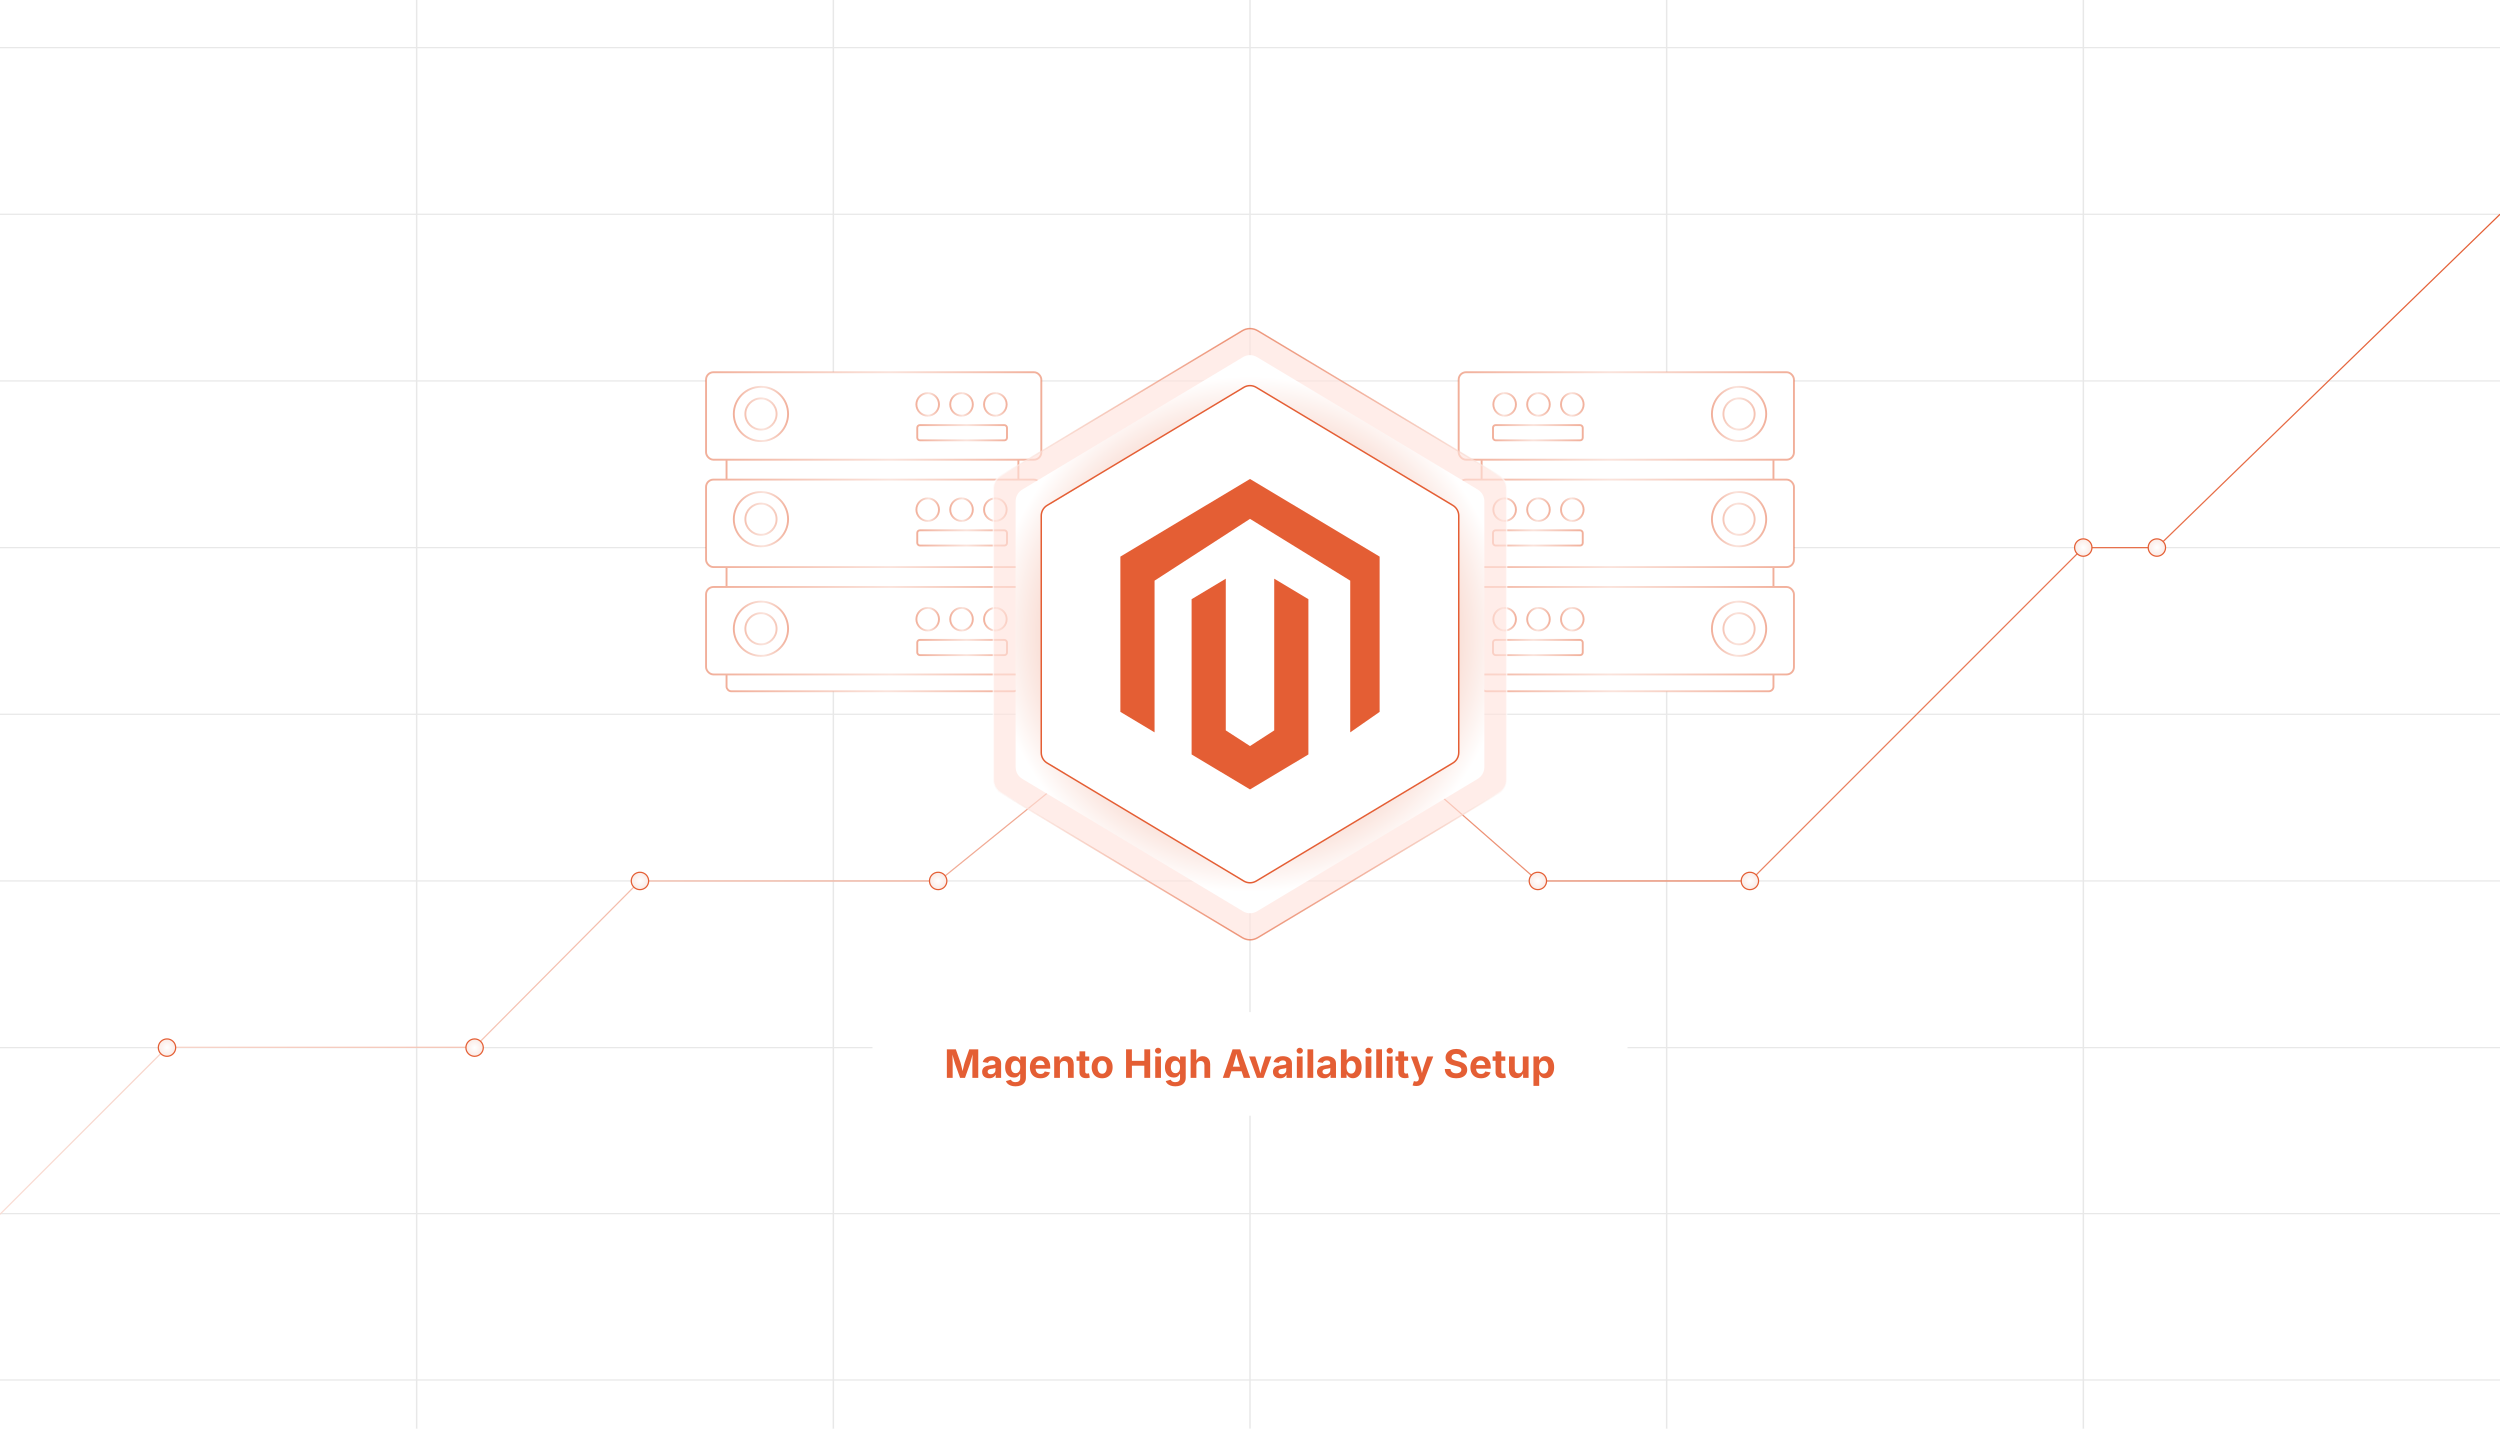 <?xml version="1.0" encoding="UTF-8"?><svg id="Layer_1" xmlns="http://www.w3.org/2000/svg" xmlns:xlink="http://www.w3.org/1999/xlink" viewBox="0 0 350 200"><defs><filter id="drop-shadow-1" filterUnits="userSpaceOnUse"><feOffset dx="0" dy="2.288"/><feGaussianBlur result="blur" stdDeviation="1.83"/><feFlood flood-color="#333" flood-opacity=".09"/><feComposite in2="blur" operator="in"/><feComposite in="SourceGraphic"/></filter><linearGradient id="linear-gradient" x1="-.062" y1="100" x2="350.061" y2="100" gradientUnits="userSpaceOnUse"><stop offset="0" stop-color="#f9dcd3"/><stop offset="1" stop-color="#e45e34"/></linearGradient><radialGradient id="radial-gradient" cx="23.379" cy="146.667" fx="23.379" fy="146.667" r="1.216" gradientUnits="userSpaceOnUse"><stop offset="0" stop-color="#fff"/><stop offset=".827" stop-color="#fbeeea"/><stop offset="1" stop-color="#fbebe6"/></radialGradient><radialGradient id="radial-gradient-2" cx="66.444" fx="66.444" xlink:href="#radial-gradient"/><radialGradient id="radial-gradient-3" cx="89.593" cy="123.333" fx="89.593" fy="123.333" r="1.216" xlink:href="#radial-gradient"/><radialGradient id="radial-gradient-4" cx="131.344" cy="123.333" fx="131.344" fy="123.333" xlink:href="#radial-gradient"/><radialGradient id="radial-gradient-5" cx="215.302" cy="123.333" fx="215.302" fy="123.333" xlink:href="#radial-gradient"/><radialGradient id="radial-gradient-6" cx="244.985" cy="123.333" fx="244.985" fy="123.333" xlink:href="#radial-gradient"/><radialGradient id="radial-gradient-7" cx="291.659" cy="76.659" fx="291.659" fy="76.659" r="1.216" xlink:href="#radial-gradient"/><radialGradient id="radial-gradient-8" cx="301.963" cy="76.659" fx="301.963" fy="76.659" r="1.216" xlink:href="#radial-gradient"/><linearGradient id="linear-gradient-2" x1="101.583" y1="78.56" x2="142.707" y2="78.56" gradientUnits="userSpaceOnUse"><stop offset="0" stop-color="#e45e34"/><stop offset=".55" stop-color="#f6c8b9"/><stop offset="1" stop-color="#e45e34"/></linearGradient><linearGradient id="linear-gradient-3" x1="98.714" y1="58.234" x2="145.918" y2="58.234" xlink:href="#linear-gradient-2"/><linearGradient id="linear-gradient-4" x1="98.714" y1="73.267" x2="145.918" y2="73.267" xlink:href="#linear-gradient-2"/><linearGradient id="linear-gradient-5" x1="98.714" y1="88.3" x2="145.918" y2="88.3" xlink:href="#linear-gradient-2"/><linearGradient id="linear-gradient-6" x1="102.6" y1="57.954" x2="110.463" y2="57.954" xlink:href="#linear-gradient-2"/><linearGradient id="linear-gradient-7" x1="128.284" y1="60.581" x2="141.112" y2="60.581" xlink:href="#linear-gradient-2"/><linearGradient id="linear-gradient-8" x1="137.637" y1="56.618" x2="141.062" y2="56.618" xlink:href="#linear-gradient-2"/><linearGradient id="linear-gradient-9" x1="132.901" y1="56.618" x2="136.326" y2="56.618" xlink:href="#linear-gradient-2"/><linearGradient id="linear-gradient-10" x1="128.165" y1="56.618" x2="131.59" y2="56.618" xlink:href="#linear-gradient-2"/><linearGradient id="linear-gradient-11" x1="102.6" y1="72.684" x2="110.463" y2="72.684" xlink:href="#linear-gradient-2"/><linearGradient id="linear-gradient-12" x1="128.284" y1="75.311" x2="141.112" y2="75.311" xlink:href="#linear-gradient-2"/><linearGradient id="linear-gradient-13" x1="137.637" y1="71.348" x2="141.062" y2="71.348" xlink:href="#linear-gradient-2"/><linearGradient id="linear-gradient-14" x1="132.901" y1="71.348" x2="136.326" y2="71.348" xlink:href="#linear-gradient-2"/><linearGradient id="linear-gradient-15" x1="128.165" y1="71.348" x2="131.59" y2="71.348" xlink:href="#linear-gradient-2"/><linearGradient id="linear-gradient-16" x1="102.6" y1="88.024" x2="110.463" y2="88.024" xlink:href="#linear-gradient-2"/><linearGradient id="linear-gradient-17" x1="128.284" y1="90.651" x2="141.112" y2="90.651" xlink:href="#linear-gradient-2"/><linearGradient id="linear-gradient-18" x1="137.637" y1="86.688" x2="141.062" y2="86.688" xlink:href="#linear-gradient-2"/><linearGradient id="linear-gradient-19" x1="132.901" y1="86.688" x2="136.326" y2="86.688" xlink:href="#linear-gradient-2"/><linearGradient id="linear-gradient-20" x1="128.165" y1="86.688" x2="131.59" y2="86.688" xlink:href="#linear-gradient-2"/><linearGradient id="linear-gradient-21" x1="339.816" y1="78.56" x2="380.94" y2="78.56" gradientTransform="translate(588.233) rotate(-180) scale(1 -1)" xlink:href="#linear-gradient-2"/><linearGradient id="linear-gradient-22" x1="336.947" y1="58.234" x2="384.151" y2="58.234" gradientTransform="translate(588.233) rotate(-180) scale(1 -1)" xlink:href="#linear-gradient-2"/><linearGradient id="linear-gradient-23" x1="336.947" y1="73.267" x2="384.151" y2="73.267" gradientTransform="translate(588.233) rotate(-180) scale(1 -1)" xlink:href="#linear-gradient-2"/><linearGradient id="linear-gradient-24" x1="336.947" y1="88.3" x2="384.151" y2="88.3" gradientTransform="translate(588.233) rotate(-180) scale(1 -1)" xlink:href="#linear-gradient-2"/><linearGradient id="linear-gradient-25" x1="340.832" y1="57.954" x2="348.695" y2="57.954" gradientTransform="translate(588.233) rotate(-180) scale(1 -1)" xlink:href="#linear-gradient-2"/><linearGradient id="linear-gradient-26" x1="366.516" y1="60.581" x2="379.344" y2="60.581" gradientTransform="translate(588.233) rotate(-180) scale(1 -1)" xlink:href="#linear-gradient-2"/><linearGradient id="linear-gradient-27" x1="375.87" y1="56.618" x2="379.294" y2="56.618" gradientTransform="translate(588.233) rotate(-180) scale(1 -1)" xlink:href="#linear-gradient-2"/><linearGradient id="linear-gradient-28" x1="371.134" y1="56.618" x2="374.558" y2="56.618" gradientTransform="translate(588.233) rotate(-180) scale(1 -1)" xlink:href="#linear-gradient-2"/><linearGradient id="linear-gradient-29" x1="366.398" y1="56.618" x2="369.822" y2="56.618" gradientTransform="translate(588.233) rotate(-180) scale(1 -1)" xlink:href="#linear-gradient-2"/><linearGradient id="linear-gradient-30" x1="340.832" y1="72.684" x2="348.695" y2="72.684" gradientTransform="translate(588.233) rotate(-180) scale(1 -1)" xlink:href="#linear-gradient-2"/><linearGradient id="linear-gradient-31" x1="366.516" y1="75.311" x2="379.344" y2="75.311" gradientTransform="translate(588.233) rotate(-180) scale(1 -1)" xlink:href="#linear-gradient-2"/><linearGradient id="linear-gradient-32" x1="375.87" y1="71.348" x2="379.294" y2="71.348" gradientTransform="translate(588.233) rotate(-180) scale(1 -1)" xlink:href="#linear-gradient-2"/><linearGradient id="linear-gradient-33" x1="371.134" y1="71.348" x2="374.558" y2="71.348" gradientTransform="translate(588.233) rotate(-180) scale(1 -1)" xlink:href="#linear-gradient-2"/><linearGradient id="linear-gradient-34" x1="366.398" y1="71.348" x2="369.822" y2="71.348" gradientTransform="translate(588.233) rotate(-180) scale(1 -1)" xlink:href="#linear-gradient-2"/><linearGradient id="linear-gradient-35" x1="340.832" y1="88.024" x2="348.695" y2="88.024" gradientTransform="translate(588.233) rotate(-180) scale(1 -1)" xlink:href="#linear-gradient-2"/><linearGradient id="linear-gradient-36" x1="366.516" y1="90.651" x2="379.344" y2="90.651" gradientTransform="translate(588.233) rotate(-180) scale(1 -1)" xlink:href="#linear-gradient-2"/><linearGradient id="linear-gradient-37" x1="375.87" y1="86.688" x2="379.294" y2="86.688" gradientTransform="translate(588.233) rotate(-180) scale(1 -1)" xlink:href="#linear-gradient-2"/><linearGradient id="linear-gradient-38" x1="371.134" y1="86.688" x2="374.558" y2="86.688" gradientTransform="translate(588.233) rotate(-180) scale(1 -1)" xlink:href="#linear-gradient-2"/><linearGradient id="linear-gradient-39" x1="366.398" y1="86.688" x2="369.822" y2="86.688" gradientTransform="translate(588.233) rotate(-180) scale(1 -1)" xlink:href="#linear-gradient-2"/><filter id="drop-shadow-2" filterUnits="userSpaceOnUse"><feOffset dx="0" dy="2.1"/><feGaussianBlur result="blur-2" stdDeviation="1.68"/><feFlood flood-color="#333" flood-opacity=".09"/><feComposite in2="blur-2" operator="in"/><feComposite in="SourceGraphic"/></filter><linearGradient id="linear-gradient-40" x1="138.964" y1="86.688" x2="211.036" y2="86.688" gradientUnits="userSpaceOnUse"><stop offset="0" stop-color="#fff"/><stop offset=".452" stop-color="#e45e34"/><stop offset=".514" stop-color="#e46239"/><stop offset=".592" stop-color="#e66e48"/><stop offset=".678" stop-color="#ea8262"/><stop offset=".771" stop-color="#ee9f86"/><stop offset=".868" stop-color="#f5c3b4"/><stop offset=".968" stop-color="#fcefeb"/><stop offset="1" stop-color="#fff"/></linearGradient><radialGradient id="radial-gradient-9" cx="175" cy="86.688" fx="175" fy="86.688" r="36.075" gradientUnits="userSpaceOnUse"><stop offset="0" stop-color="#e45e34"/><stop offset="1" stop-color="#fff"/></radialGradient></defs><line y1="146.667" x2="350" y2="146.667" fill="none" stroke="#e8e8e8" stroke-miterlimit="10" stroke-width=".175"/><line y1="123.333" x2="350" y2="123.333" fill="none" stroke="#e8e8e8" stroke-miterlimit="10" stroke-width=".175"/><line y1="100" x2="350" y2="100" fill="none" stroke="#e8e8e8" stroke-miterlimit="10" stroke-width=".175"/><line y1="76.667" x2="350" y2="76.667" fill="none" stroke="#e8e8e8" stroke-miterlimit="10" stroke-width=".175"/><line y1="53.333" x2="350" y2="53.333" fill="none" stroke="#e8e8e8" stroke-miterlimit="10" stroke-width=".175"/><line x1="291.667" x2="291.667" y2="200" fill="none" stroke="#e8e8e8" stroke-miterlimit="10" stroke-width=".209"/><line x1="233.333" x2="233.333" y2="200" fill="none" stroke="#e8e8e8" stroke-miterlimit="10" stroke-width=".209"/><line x1="175" x2="175" y2="200" fill="none" stroke="#e8e8e8" stroke-miterlimit="10" stroke-width=".209"/><line x1="116.667" x2="116.667" y2="200" fill="none" stroke="#e8e8e8" stroke-miterlimit="10" stroke-width=".209"/><line x1="58.333" x2="58.333" y2="200" fill="none" stroke="#e8e8e8" stroke-miterlimit="10" stroke-width=".209"/><line y1="169.908" x2="350" y2="169.908" fill="none" stroke="#e8e8e8" stroke-miterlimit="10" stroke-width=".175"/><line y1="193.195" x2="350" y2="193.195" fill="none" stroke="#e8e8e8" stroke-miterlimit="10" stroke-width=".175"/><line y1="30" x2="350" y2="30" fill="none" stroke="#e8e8e8" stroke-miterlimit="10" stroke-width=".175"/><line y1="6.667" x2="350" y2="6.667" fill="none" stroke="#e8e8e8" stroke-miterlimit="10" stroke-width=".175"/><g filter="url(#drop-shadow-1)"><rect x="122.145" y="139.415" width="105.71" height="14.503" rx="2.288" ry="2.288" fill="#fff" stroke-width="0"/><path d="M132.56,148.612v-3.995h1.255l.649,1.834c.027.086.058.197.092.333.035.136.07.282.106.439s.069.31.101.458.057.277.077.387h-.158c.02-.107.045-.235.076-.383s.065-.3.101-.457.071-.305.106-.442.065-.249.092-.335l.638-1.834h1.26v3.995h-.823v-1.882c0-.088.001-.197.004-.327.003-.131.006-.271.011-.423.005-.15.009-.303.012-.455.003-.153.006-.298.008-.434h.051c-.034.148-.071.302-.113.46-.041.158-.083.312-.125.46s-.082.284-.119.409c-.038.124-.07.228-.097.31l-.662,1.882h-.689l-.673-1.882c-.027-.082-.059-.185-.096-.308-.038-.122-.078-.258-.12-.406s-.084-.301-.127-.459c-.042-.158-.083-.313-.121-.466h.062c.001.129.004.27.008.421.003.152.008.305.012.457.004.153.008.295.011.427.002.131.004.242.004.334v1.882h-.812Z" fill="#e45e34" stroke-width="0"/><path d="M138.494,148.671c-.189,0-.36-.033-.511-.101-.151-.066-.27-.167-.356-.3-.087-.133-.13-.299-.13-.497,0-.167.031-.306.093-.419.062-.112.146-.202.252-.271.106-.067.227-.12.362-.155.135-.036.277-.061.425-.075.173-.018.313-.034.419-.05.106-.015.184-.039.233-.072.049-.033.074-.082.074-.146v-.013c0-.086-.018-.158-.054-.218-.036-.059-.089-.104-.16-.135s-.156-.047-.256-.047c-.104,0-.194.016-.271.047s-.139.072-.188.124-.084.11-.107.175l-.737-.121c.052-.175.138-.323.257-.445.12-.121.269-.214.446-.278.178-.064.379-.097.602-.097.161,0,.317.02.469.058.152.039.288.098.409.179.121.08.216.186.287.314.071.13.106.285.106.466v2.019h-.762v-.416h-.026c-.048.094-.113.175-.193.246-.081.07-.177.126-.291.167-.113.041-.244.062-.393.062ZM138.722,148.105c.127,0,.238-.025.333-.075.096-.05.17-.118.224-.203.054-.086.081-.182.081-.287v-.324c-.023.018-.059.033-.107.048s-.102.026-.161.037c-.059.011-.117.021-.174.03-.058.009-.108.016-.153.021-.099.014-.185.037-.26.069s-.133.074-.174.127-.062.121-.062.203c0,.076.02.142.059.194.039.053.093.092.161.119.068.026.146.04.233.04Z" fill="#e45e34" stroke-width="0"/><path d="M142.178,149.798c-.25,0-.468-.032-.654-.096s-.337-.15-.453-.262c-.116-.11-.197-.236-.241-.378l.692-.192c.025.055.063.109.116.162s.123.096.21.13c.088.034.196.051.325.051.206,0,.367-.047.484-.141s.176-.24.176-.438v-.553h-.062c-.036.081-.087.158-.155.233s-.157.137-.267.184c-.11.048-.247.071-.409.071-.225,0-.43-.053-.614-.158s-.331-.267-.441-.482c-.11-.217-.165-.49-.165-.82,0-.338.056-.62.167-.848.112-.227.26-.397.445-.512.185-.114.389-.172.61-.172.168,0,.309.028.423.085.114.056.207.127.278.211.07.085.124.167.159.246h.035v-.504h.791v2.973c0,.271-.062.494-.186.673-.125.179-.295.313-.514.402-.218.09-.468.135-.75.135ZM142.191,147.958c.138,0,.254-.034.35-.102.096-.068.168-.166.218-.294.05-.128.075-.281.075-.46,0-.177-.025-.331-.075-.464-.05-.132-.123-.234-.218-.308s-.212-.11-.35-.11c-.141,0-.259.038-.355.114s-.168.18-.217.312c-.049.132-.074.284-.074.455,0,.176.024.327.074.455s.122.227.219.296c.096.069.214.104.354.104Z" fill="#e45e34" stroke-width="0"/><path d="M145.668,148.671c-.306,0-.569-.062-.791-.188s-.392-.303-.511-.533c-.119-.23-.178-.504-.178-.82,0-.31.059-.58.177-.812.118-.232.285-.414.501-.544.216-.131.47-.196.761-.196.197,0,.38.031.55.094s.319.157.448.283.229.283.302.473.108.413.108.671v.225h-2.518v-.504h2.124l-.375.135c0-.156-.023-.291-.071-.406s-.118-.205-.212-.269-.209-.095-.347-.095c-.14,0-.258.032-.355.096-.097.064-.171.152-.221.262-.05.11-.075.235-.075.377v.356c0,.174.029.319.087.438.058.117.14.206.244.265.104.06.227.089.366.089.095,0,.181-.014.257-.04.077-.027.143-.066.197-.119s.096-.118.125-.194l.729.137c-.048.164-.132.309-.252.433-.12.124-.27.221-.449.288-.18.068-.387.102-.621.102Z" fill="#e45e34" stroke-width="0"/><path d="M148.39,146.878v1.734h-.804v-2.997h.759l.013.748h-.048c.079-.251.198-.444.358-.581.16-.137.367-.205.621-.205.207,0,.388.045.543.136.154.09.274.22.359.389s.127.37.127.604v1.906h-.804v-1.767c0-.187-.048-.332-.144-.438s-.229-.158-.398-.158c-.113,0-.213.024-.302.074-.088.049-.157.12-.207.213s-.074.206-.074.341Z" fill="#e45e34" stroke-width="0"/><path d="M152.492,145.615v.613h-1.777v-.613h1.777ZM151.127,144.901h.805v2.834c0,.095.021.165.063.211.042.045.112.068.21.068.03,0,.073-.004.128-.013.056-.008.098-.016.126-.022l.116.604c-.09.026-.179.045-.267.056s-.173.017-.253.017c-.3,0-.53-.073-.689-.22s-.239-.356-.239-.63v-2.904Z" fill="#e45e34" stroke-width="0"/><path d="M154.301,148.671c-.3,0-.56-.064-.78-.194-.22-.129-.389-.31-.508-.541-.119-.231-.178-.501-.178-.809,0-.311.059-.582.178-.813.119-.231.288-.412.508-.542.22-.13.48-.194.78-.194.302,0,.562.064.782.194.219.13.388.311.507.542.119.231.178.503.178.813,0,.308-.06.577-.178.809-.119.231-.288.412-.507.541-.219.13-.479.194-.782.194ZM154.301,148.038c.143,0,.263-.039.359-.119.097-.079.169-.188.217-.327.048-.138.072-.294.072-.468,0-.177-.024-.334-.072-.472s-.121-.246-.217-.324c-.097-.079-.216-.118-.359-.118s-.262.039-.358.118c-.096.078-.167.187-.216.324s-.072.295-.072.472c0,.174.024.33.072.468.048.139.12.248.216.327.096.08.215.119.358.119Z" fill="#e45e34" stroke-width="0"/><path d="M157.647,148.612v-3.995h.818v1.614h1.74v-1.614h.82v3.995h-.82v-1.702h-1.74v1.702h-.818Z" fill="#e45e34" stroke-width="0"/><path d="M162.133,145.224c-.121,0-.225-.04-.311-.121-.086-.08-.129-.178-.129-.292s.043-.212.129-.292c.085-.081.189-.121.311-.121.122,0,.226.04.312.121.087.08.13.178.13.292s-.043.212-.13.292c-.086.081-.191.121-.312.121ZM161.731,148.612v-2.997h.804v2.997h-.804Z" fill="#e45e34" stroke-width="0"/><path d="M164.552,149.798c-.25,0-.468-.032-.654-.096s-.337-.15-.453-.262c-.116-.11-.197-.236-.241-.378l.692-.192c.025.055.063.109.116.162s.123.096.21.13c.088.034.196.051.325.051.206,0,.367-.047.484-.141s.176-.24.176-.438v-.553h-.062c-.036.081-.087.158-.155.233s-.157.137-.267.184c-.11.048-.247.071-.409.071-.225,0-.43-.053-.614-.158s-.331-.267-.441-.482c-.11-.217-.165-.49-.165-.82,0-.338.056-.62.167-.848.112-.227.26-.397.445-.512.185-.114.389-.172.61-.172.168,0,.309.028.423.085.114.056.207.127.278.211.07.085.124.167.159.246h.035v-.504h.791v2.973c0,.271-.062.494-.186.673-.125.179-.295.313-.514.402-.218.09-.468.135-.75.135ZM164.565,147.958c.138,0,.254-.034.35-.102.096-.068.168-.166.218-.294.05-.128.075-.281.075-.46,0-.177-.025-.331-.075-.464-.05-.132-.123-.234-.218-.308s-.212-.11-.35-.11c-.141,0-.259.038-.355.114s-.168.18-.217.312c-.049.132-.074.284-.074.455,0,.176.024.327.074.455s.122.227.219.296c.096.069.214.104.354.104Z" fill="#e45e34" stroke-width="0"/><path d="M167.493,146.878v1.734h-.804v-3.995h.788v1.746h-.064c.079-.251.198-.444.358-.581.16-.137.367-.205.621-.205.207,0,.388.045.543.136.154.09.274.22.36.389s.129.37.129.604v1.906h-.807v-1.767c0-.187-.048-.332-.144-.438s-.229-.158-.398-.158c-.113,0-.213.024-.302.074-.088.049-.157.12-.207.213s-.074.206-.074.341Z" fill="#e45e34" stroke-width="0"/><path d="M171.195,148.612l1.365-3.995h1.072l1.4,3.995h-.909l-.641-1.928c-.077-.248-.155-.521-.235-.816s-.163-.619-.25-.97h.18c-.086.353-.166.678-.24.975-.074.298-.148.568-.221.812l-.616,1.928h-.904ZM172.048,147.685v-.641h2.132v.641h-2.132Z" fill="#e45e34" stroke-width="0"/><path d="M175.979,148.612l-1.105-2.997h.855l.504,1.555c.062.194.114.392.159.59.046.198.093.404.141.616h-.171c.046-.212.092-.418.137-.616.044-.198.097-.396.158-.59l.499-1.555h.844l-1.107,2.997h-.914Z" fill="#e45e34" stroke-width="0"/><path d="M179.209,148.671c-.189,0-.359-.033-.511-.101-.151-.066-.27-.167-.356-.3s-.13-.299-.13-.497c0-.167.03-.306.092-.419.062-.112.146-.202.252-.271.106-.067.228-.12.362-.155.135-.036.276-.061.425-.075.174-.018.313-.034.42-.05.106-.015.184-.039.233-.072.049-.033.073-.082.073-.146v-.013c0-.086-.018-.158-.054-.218-.035-.059-.089-.104-.159-.135s-.156-.047-.256-.047c-.104,0-.194.016-.271.047-.077.031-.14.072-.188.124-.048.052-.084.11-.106.175l-.737-.121c.052-.175.137-.323.257-.445.12-.121.269-.214.446-.278s.379-.097.603-.097c.16,0,.316.02.469.058.152.039.288.098.409.179.12.08.216.186.287.314.07.13.105.285.105.466v2.019h-.762v-.416h-.026c-.049.094-.113.175-.193.246-.08.07-.178.126-.291.167s-.244.062-.393.062ZM179.437,148.105c.127,0,.238-.025.334-.075s.171-.118.224-.203c.054-.086.081-.182.081-.287v-.324c-.023.018-.06.033-.107.048s-.102.026-.161.037c-.059.011-.117.021-.174.03-.058.009-.108.016-.153.021-.098.014-.185.037-.26.069s-.133.074-.174.127c-.042.053-.062.121-.062.203,0,.076.021.142.06.194s.093.092.161.119c.067.026.146.04.232.04Z" fill="#e45e34" stroke-width="0"/><path d="M181.963,145.224c-.121,0-.225-.04-.311-.121-.086-.08-.129-.178-.129-.292s.043-.212.129-.292c.086-.081.189-.121.311-.121.122,0,.226.04.312.121.087.08.13.178.13.292s-.043.212-.13.292c-.087.081-.19.121-.312.121ZM181.561,148.612v-2.997h.805v2.997h-.805Z" fill="#e45e34" stroke-width="0"/><path d="M183.853,144.617v3.995h-.805v-3.995h.805Z" fill="#e45e34" stroke-width="0"/><path d="M185.373,148.671c-.189,0-.359-.033-.511-.101-.151-.066-.27-.167-.356-.3s-.13-.299-.13-.497c0-.167.03-.306.092-.419.062-.112.146-.202.252-.271.106-.067.228-.12.362-.155.135-.036.276-.061.425-.075.174-.018.313-.034.42-.05.106-.015.184-.039.233-.072.049-.033.073-.082.073-.146v-.013c0-.086-.018-.158-.054-.218-.035-.059-.089-.104-.159-.135s-.156-.047-.256-.047c-.104,0-.194.016-.271.047-.077.031-.14.072-.188.124-.048.052-.084.11-.106.175l-.737-.121c.052-.175.137-.323.257-.445.12-.121.269-.214.446-.278s.379-.097.603-.097c.16,0,.316.02.469.058.152.039.288.098.409.179.12.08.216.186.287.314.07.13.105.285.105.466v2.019h-.762v-.416h-.026c-.049.094-.113.175-.193.246-.08.07-.178.126-.291.167s-.244.062-.393.062ZM185.601,148.105c.127,0,.238-.025.334-.075s.171-.118.224-.203c.054-.086.081-.182.081-.287v-.324c-.023.018-.06.033-.107.048s-.102.026-.161.037c-.059.011-.117.021-.174.03-.058.009-.108.016-.153.021-.098.014-.185.037-.26.069s-.133.074-.174.127c-.042.053-.062.121-.062.203,0,.076.021.142.06.194s.093.092.161.119c.067.026.146.04.232.04Z" fill="#e45e34" stroke-width="0"/><path d="M189.403,148.663c-.162,0-.3-.027-.413-.083-.112-.056-.204-.124-.274-.205s-.125-.162-.162-.242h-.038v.479h-.791v-3.995h.805v1.502h.024c.037-.079.091-.16.159-.244.069-.084.159-.154.272-.212.112-.058.254-.086.424-.086.222,0,.424.058.608.172.184.114.331.286.44.515.11.229.165.514.165.855,0,.332-.054.613-.16.843-.107.229-.253.404-.438.523-.184.118-.392.178-.622.178ZM189.157,148.018c.139,0,.257-.039.353-.116.095-.076.168-.183.217-.318s.073-.292.073-.467-.024-.33-.073-.464-.121-.239-.216-.316-.213-.115-.354-.115c-.138,0-.255.037-.352.111s-.17.178-.22.311c-.051.134-.075.291-.075.474,0,.181.025.338.076.474.051.135.125.239.222.314.096.075.212.113.349.113Z" fill="#e45e34" stroke-width="0"/><path d="M191.588,145.224c-.121,0-.225-.04-.311-.121-.086-.08-.129-.178-.129-.292s.043-.212.129-.292c.086-.081.189-.121.311-.121.122,0,.226.04.312.121.087.08.13.178.13.292s-.043.212-.13.292c-.087.081-.19.121-.312.121ZM191.186,148.612v-2.997h.805v2.997h-.805Z" fill="#e45e34" stroke-width="0"/><path d="M193.479,144.617v3.995h-.805v-3.995h.805Z" fill="#e45e34" stroke-width="0"/><path d="M194.563,145.224c-.121,0-.225-.04-.311-.121-.086-.08-.129-.178-.129-.292s.043-.212.129-.292c.086-.081.189-.121.311-.121.122,0,.226.04.312.121.087.08.13.178.13.292s-.043.212-.13.292c-.087.081-.19.121-.312.121ZM194.161,148.612v-2.997h.805v2.997h-.805Z" fill="#e45e34" stroke-width="0"/><path d="M197.138,145.615v.613h-1.777v-.613h1.777ZM195.773,144.901h.804v2.834c0,.095.021.165.063.211.042.045.112.068.21.068.031,0,.073-.004.129-.013.056-.008.098-.016.126-.022l.115.604c-.089.026-.178.045-.267.056-.088.011-.173.017-.253.017-.301,0-.53-.073-.689-.22s-.238-.356-.238-.63v-2.904Z" fill="#e45e34" stroke-width="0"/><path d="M197.76,149.674l.186-.605.099.023c.107.029.203.037.287.024s.151-.046.203-.102c.051-.056.081-.134.092-.233l.021-.161-1.126-3.005h.855l.504,1.555c.061.196.11.394.148.59.039.196.083.402.133.616h-.188c.049-.214.097-.42.145-.617.049-.198.104-.395.169-.589l.526-1.555h.844l-1.273,3.351c-.061.161-.139.301-.233.419s-.212.209-.354.273-.312.097-.512.097c-.107,0-.208-.008-.301-.023-.093-.015-.168-.034-.226-.058Z" fill="#e45e34" stroke-width="0"/><path d="M203.871,148.671c-.32,0-.599-.049-.836-.147-.236-.098-.421-.243-.553-.437-.133-.193-.202-.431-.21-.713h.797c.011.134.051.246.12.336.07.091.163.158.279.202.116.045.247.067.394.067s.274-.021.383-.062c.107-.042.192-.102.253-.179s.091-.166.091-.269c0-.091-.026-.167-.081-.229s-.133-.115-.234-.16c-.103-.044-.227-.084-.373-.117l-.439-.11c-.338-.082-.603-.211-.794-.388-.191-.176-.287-.408-.287-.698,0-.241.065-.452.194-.633.13-.181.308-.32.534-.421.226-.1.483-.15.773-.15.295,0,.552.051.771.151.22.102.392.242.515.421.124.18.188.387.19.621h-.79c-.015-.161-.083-.285-.206-.373-.122-.087-.285-.131-.489-.131-.138,0-.255.02-.354.059-.099.04-.173.094-.224.164-.051.069-.076.149-.076.238,0,.099.029.181.088.245.06.065.138.118.236.158.098.041.202.074.313.101l.362.089c.168.037.324.088.469.152s.271.144.381.237.193.205.253.334c.061.129.09.277.09.445,0,.241-.061.452-.182.631-.122.18-.298.319-.528.417-.23.099-.508.147-.831.147Z" fill="#e45e34" stroke-width="0"/><path d="M207.337,148.671c-.306,0-.569-.062-.791-.188s-.392-.303-.511-.533-.179-.504-.179-.82c0-.31.06-.58.178-.812.117-.232.285-.414.501-.544.216-.131.47-.196.762-.196.196,0,.38.031.55.094.169.062.318.157.447.283s.229.283.302.473.108.413.108.671v.225h-2.518v-.504h2.124l-.376.135c0-.156-.023-.291-.071-.406-.047-.115-.117-.205-.212-.269-.094-.063-.209-.095-.347-.095-.14,0-.258.032-.355.096-.098.064-.171.152-.221.262-.051.11-.075.235-.075.377v.356c0,.174.029.319.087.438.058.117.14.206.244.265.104.06.227.089.366.089.095,0,.18-.014.257-.04.077-.027.143-.066.197-.119s.096-.118.125-.194l.729.137c-.048.164-.132.309-.252.433-.119.124-.27.221-.449.288-.179.068-.386.102-.62.102Z" fill="#e45e34" stroke-width="0"/><path d="M210.742,145.615v.613h-1.777v-.613h1.777ZM209.378,144.901h.804v2.834c0,.095.021.165.063.211.042.045.112.068.21.068.031,0,.073-.004.129-.013.056-.008.098-.016.126-.022l.115.604c-.089.026-.178.045-.267.056-.088.011-.173.017-.253.017-.301,0-.53-.073-.689-.22s-.238-.356-.238-.63v-2.904Z" fill="#e45e34" stroke-width="0"/><path d="M212.297,148.649c-.207,0-.389-.045-.544-.135-.155-.091-.275-.22-.36-.389s-.128-.371-.128-.604v-1.906h.805v1.767c0,.186.048.331.145.437s.229.158.397.158c.114,0,.215-.024.303-.073.088-.05.156-.121.205-.215s.073-.207.073-.339v-1.734h.808v2.997h-.762l-.011-.748h.046c-.079.252-.199.446-.36.582-.162.136-.367.203-.616.203Z" fill="#e45e34" stroke-width="0"/><path d="M214.683,149.733v-4.118h.791v.504h.038c.037-.079.091-.16.159-.244.069-.084.159-.154.272-.212.112-.058.254-.086.424-.086.222,0,.424.058.608.172.184.114.331.286.44.515.11.229.165.514.165.855,0,.332-.054.613-.16.843-.107.229-.253.404-.438.523-.184.118-.392.178-.622.178-.162,0-.3-.027-.413-.083-.112-.056-.204-.124-.274-.205s-.125-.162-.162-.242h-.024v1.601h-.805ZM216.115,148.018c.139,0,.257-.039.353-.116.095-.076.168-.183.217-.318s.073-.292.073-.467-.024-.33-.073-.464-.121-.239-.216-.316-.213-.115-.354-.115c-.138,0-.255.037-.352.111s-.17.178-.22.311c-.051.134-.075.291-.075.474,0,.181.025.338.076.474.051.135.125.239.222.314.096.075.212.113.349.113Z" fill="#e45e34" stroke-width="0"/></g><polyline points="0 170 23.379 146.621 66.427 146.621 89.582 123.333 131.443 123.333 175 88.024 215.302 123.333 245.015 123.333 291.667 76.667 301.964 76.667 350 30" fill="none" stroke="url(#linear-gradient)" stroke-miterlimit="10" stroke-width=".175"/><circle cx="23.379" cy="146.667" r="1.216" fill="url(#radial-gradient)" stroke="#e45e34" stroke-linecap="round" stroke-linejoin="round" stroke-width=".175"/><circle cx="66.444" cy="146.667" r="1.216" fill="url(#radial-gradient-2)" stroke="#e45e34" stroke-linecap="round" stroke-linejoin="round" stroke-width=".175"/><circle cx="89.593" cy="123.333" r="1.216" fill="url(#radial-gradient-3)" stroke="#e45e34" stroke-linecap="round" stroke-linejoin="round" stroke-width=".175"/><circle cx="131.344" cy="123.333" r="1.216" fill="url(#radial-gradient-4)" stroke="#e45e34" stroke-linecap="round" stroke-linejoin="round" stroke-width=".175"/><circle cx="215.302" cy="123.333" r="1.216" fill="url(#radial-gradient-5)" stroke="#e45e34" stroke-linecap="round" stroke-linejoin="round" stroke-width=".175"/><circle cx="244.985" cy="123.333" r="1.216" fill="url(#radial-gradient-6)" stroke="#e45e34" stroke-linecap="round" stroke-linejoin="round" stroke-width=".175"/><circle cx="291.659" cy="76.659" r="1.216" fill="url(#radial-gradient-7)" stroke="#e45e34" stroke-linecap="round" stroke-linejoin="round" stroke-width=".175"/><circle cx="301.963" cy="76.659" r="1.216" fill="url(#radial-gradient-8)" stroke="#e45e34" stroke-linecap="round" stroke-linejoin="round" stroke-width=".175"/><g id="HOSTING"><rect x="101.717" y="60.343" width="40.857" height="36.433" rx=".641" ry=".641" fill="#fff" stroke-width="0"/><rect x="98.848" y="52.111" width="46.937" height="12.246" rx="1.028" ry="1.028" fill="#fff" stroke-width="0"/><rect x="98.848" y="67.144" width="46.937" height="12.246" rx="1.028" ry="1.028" fill="#fff" stroke-width="0"/><rect x="98.848" y="82.177" width="46.937" height="12.246" rx="1.028" ry="1.028" fill="#fff" stroke-width="0"/></g><path d="M106.535,54.156c-2.102,0-3.802,1.7-3.802,3.802,0,2.094,1.7,3.794,3.802,3.794,2.094,0,3.794-1.7,3.794-3.794,0-2.102-1.7-3.802-3.794-3.802ZM106.535,60.141c-1.208,0-2.183-.983-2.183-2.183,0-1.208.975-2.183,2.183-2.183s2.183.975,2.183,2.183c0,1.2-.975,2.183-2.183,2.183Z" fill="#fff" stroke-width="0"/><rect x="128.417" y="59.514" width="12.561" height="2.132" rx=".362" ry=".362" fill="#fff" stroke-width="0"/><circle cx="139.349" cy="56.618" r="1.579" fill="#fff" stroke-width="0"/><circle cx="134.613" cy="56.618" r="1.579" fill="#fff" stroke-width="0"/><circle cx="129.877" cy="56.618" r="1.579" fill="#fff" stroke-width="0"/><path d="M106.535,68.886c-2.102,0-3.802,1.7-3.802,3.802,0,2.094,1.7,3.794,3.802,3.794,2.094,0,3.794-1.7,3.794-3.794,0-2.102-1.7-3.802-3.794-3.802ZM106.535,74.871c-1.208,0-2.183-.983-2.183-2.183,0-1.208.975-2.183,2.183-2.183s2.183.975,2.183,2.183c0,1.2-.975,2.183-2.183,2.183Z" fill="#fff" stroke-width="0"/><rect x="128.417" y="74.244" width="12.561" height="2.132" rx=".362" ry=".362" fill="#fff" stroke-width="0"/><circle cx="139.349" cy="71.348" r="1.579" fill="#fff" stroke-width="0"/><circle cx="134.613" cy="71.348" r="1.579" fill="#fff" stroke-width="0"/><circle cx="129.877" cy="71.348" r="1.579" fill="#fff" stroke-width="0"/><path d="M106.535,84.226c-2.102,0-3.802,1.7-3.802,3.802,0,2.094,1.7,3.794,3.802,3.794,2.094,0,3.794-1.7,3.794-3.794,0-2.102-1.7-3.802-3.794-3.802ZM106.535,90.211c-1.208,0-2.183-.983-2.183-2.183,0-1.208.975-2.183,2.183-2.183s2.183.975,2.183,2.183c0,1.2-.975,2.183-2.183,2.183Z" fill="#fff" stroke-width="0"/><rect x="128.417" y="89.585" width="12.561" height="2.132" rx=".362" ry=".362" fill="#fff" stroke-width="0"/><circle cx="139.349" cy="86.688" r="1.579" fill="#fff" stroke-width="0"/><circle cx="134.613" cy="86.688" r="1.579" fill="#fff" stroke-width="0"/><circle cx="129.877" cy="86.688" r="1.579" fill="#fff" stroke-width="0"/><g id="HOSTING-2"><rect x="207.427" y="60.343" width="40.857" height="36.433" rx=".641" ry=".641" fill="#fff" stroke-width="0"/><rect x="204.215" y="52.111" width="46.937" height="12.246" rx="1.028" ry="1.028" fill="#fff" stroke-width="0"/><rect x="204.215" y="67.144" width="46.937" height="12.246" rx="1.028" ry="1.028" fill="#fff" stroke-width="0"/><rect x="204.215" y="82.177" width="46.937" height="12.246" rx="1.028" ry="1.028" fill="#fff" stroke-width="0"/></g><path d="M239.671,57.958c0,2.094,1.7,3.794,3.794,3.794,2.102,0,3.802-1.7,3.802-3.794,0-2.102-1.7-3.802-3.802-3.802-2.094,0-3.794,1.7-3.794,3.802ZM241.282,57.958c0-1.208.975-2.183,2.183-2.183s2.183.975,2.183,2.183-.975,2.183-2.183,2.183-2.183-.983-2.183-2.183Z" fill="#fff" stroke-width="0"/><rect x="209.022" y="59.514" width="12.561" height="2.132" rx=".362" ry=".362" fill="#fff" stroke-width="0"/><circle cx="210.651" cy="56.618" r="1.579" fill="#fff" stroke-width="0"/><circle cx="215.387" cy="56.618" r="1.579" fill="#fff" stroke-width="0"/><circle cx="220.123" cy="56.618" r="1.579" fill="#fff" stroke-width="0"/><path d="M239.671,72.688c0,2.094,1.7,3.794,3.794,3.794,2.102,0,3.802-1.7,3.802-3.794,0-2.102-1.7-3.802-3.802-3.802-2.094,0-3.794,1.7-3.794,3.802ZM241.282,72.688c0-1.208.975-2.183,2.183-2.183s2.183.975,2.183,2.183c0,1.2-.975,2.183-2.183,2.183s-2.183-.983-2.183-2.183Z" fill="#fff" stroke-width="0"/><rect x="209.022" y="74.244" width="12.561" height="2.132" rx=".362" ry=".362" fill="#fff" stroke-width="0"/><circle cx="210.651" cy="71.348" r="1.579" fill="#fff" stroke-width="0"/><circle cx="215.387" cy="71.348" r="1.579" fill="#fff" stroke-width="0"/><circle cx="220.123" cy="71.348" r="1.579" fill="#fff" stroke-width="0"/><path d="M239.671,88.028c0,2.094,1.7,3.794,3.794,3.794,2.102,0,3.802-1.7,3.802-3.794,0-2.102-1.7-3.802-3.802-3.802-2.094,0-3.794,1.7-3.794,3.802ZM241.282,88.028c0-1.208.975-2.183,2.183-2.183s2.183.975,2.183,2.183c0,1.2-.975,2.183-2.183,2.183s-2.183-.983-2.183-2.183Z" fill="#fff" stroke-width="0"/><rect x="209.022" y="89.585" width="12.561" height="2.132" rx=".362" ry=".362" fill="#fff" stroke-width="0"/><circle cx="210.651" cy="86.688" r="1.579" fill="#fff" stroke-width="0"/><circle cx="215.387" cy="86.688" r="1.579" fill="#fff" stroke-width="0"/><circle cx="220.123" cy="86.688" r="1.579" fill="#fff" stroke-width="0"/><g opacity=".5"><g id="HOSTING-3"><rect x="101.717" y="60.343" width="40.857" height="36.433" rx=".641" ry=".641" fill="#fff" stroke="url(#linear-gradient-2)" stroke-miterlimit="10" stroke-width=".267"/><rect x="98.848" y="52.111" width="46.937" height="12.246" rx="1.028" ry="1.028" fill="#fff" stroke="url(#linear-gradient-3)" stroke-miterlimit="10" stroke-width=".267"/><rect x="98.848" y="67.144" width="46.937" height="12.246" rx="1.028" ry="1.028" fill="#fff" stroke="url(#linear-gradient-4)" stroke-miterlimit="10" stroke-width=".267"/><rect x="98.848" y="82.177" width="46.937" height="12.246" rx="1.028" ry="1.028" fill="#fff" stroke="url(#linear-gradient-5)" stroke-miterlimit="10" stroke-width=".267"/></g><path d="M106.535,54.156c-2.102,0-3.802,1.7-3.802,3.802,0,2.094,1.7,3.794,3.802,3.794,2.094,0,3.794-1.7,3.794-3.794,0-2.102-1.7-3.802-3.794-3.802ZM106.535,60.141c-1.208,0-2.183-.983-2.183-2.183,0-1.208.975-2.183,2.183-2.183s2.183.975,2.183,2.183c0,1.2-.975,2.183-2.183,2.183Z" fill="#fff" stroke="url(#linear-gradient-6)" stroke-miterlimit="10" stroke-width=".267"/><rect x="128.417" y="59.514" width="12.561" height="2.132" rx=".362" ry=".362" fill="#fff" stroke="url(#linear-gradient-7)" stroke-miterlimit="10" stroke-width=".267"/><circle cx="139.349" cy="56.618" r="1.579" fill="#fff" stroke="url(#linear-gradient-8)" stroke-miterlimit="10" stroke-width=".267"/><circle cx="134.613" cy="56.618" r="1.579" fill="#fff" stroke="url(#linear-gradient-9)" stroke-miterlimit="10" stroke-width=".267"/><circle cx="129.877" cy="56.618" r="1.579" fill="#fff" stroke="url(#linear-gradient-10)" stroke-miterlimit="10" stroke-width=".267"/><path d="M106.535,68.886c-2.102,0-3.802,1.7-3.802,3.802,0,2.094,1.7,3.794,3.802,3.794,2.094,0,3.794-1.7,3.794-3.794,0-2.102-1.7-3.802-3.794-3.802ZM106.535,74.871c-1.208,0-2.183-.983-2.183-2.183,0-1.208.975-2.183,2.183-2.183s2.183.975,2.183,2.183c0,1.2-.975,2.183-2.183,2.183Z" fill="#fff" stroke="url(#linear-gradient-11)" stroke-miterlimit="10" stroke-width=".267"/><rect x="128.417" y="74.244" width="12.561" height="2.132" rx=".362" ry=".362" fill="#fff" stroke="url(#linear-gradient-12)" stroke-miterlimit="10" stroke-width=".267"/><circle cx="139.349" cy="71.348" r="1.579" fill="#fff" stroke="url(#linear-gradient-13)" stroke-miterlimit="10" stroke-width=".267"/><circle cx="134.613" cy="71.348" r="1.579" fill="#fff" stroke="url(#linear-gradient-14)" stroke-miterlimit="10" stroke-width=".267"/><circle cx="129.877" cy="71.348" r="1.579" fill="#fff" stroke="url(#linear-gradient-15)" stroke-miterlimit="10" stroke-width=".267"/><path d="M106.535,84.226c-2.102,0-3.802,1.7-3.802,3.802,0,2.094,1.7,3.794,3.802,3.794,2.094,0,3.794-1.7,3.794-3.794,0-2.102-1.7-3.802-3.794-3.802ZM106.535,90.211c-1.208,0-2.183-.983-2.183-2.183,0-1.208.975-2.183,2.183-2.183s2.183.975,2.183,2.183c0,1.2-.975,2.183-2.183,2.183Z" fill="#fff" stroke="url(#linear-gradient-16)" stroke-miterlimit="10" stroke-width=".267"/><rect x="128.417" y="89.585" width="12.561" height="2.132" rx=".362" ry=".362" fill="#fff" stroke="url(#linear-gradient-17)" stroke-miterlimit="10" stroke-width=".267"/><circle cx="139.349" cy="86.688" r="1.579" fill="#fff" stroke="url(#linear-gradient-18)" stroke-miterlimit="10" stroke-width=".267"/><circle cx="134.613" cy="86.688" r="1.579" fill="#fff" stroke="url(#linear-gradient-19)" stroke-miterlimit="10" stroke-width=".267"/><circle cx="129.877" cy="86.688" r="1.579" fill="#fff" stroke="url(#linear-gradient-20)" stroke-miterlimit="10" stroke-width=".267"/></g><g opacity=".5"><g id="HOSTING-4"><rect x="207.427" y="60.343" width="40.857" height="36.433" rx=".641" ry=".641" fill="#fff" stroke="url(#linear-gradient-21)" stroke-miterlimit="10" stroke-width=".267"/><rect x="204.215" y="52.111" width="46.937" height="12.246" rx="1.028" ry="1.028" fill="#fff" stroke="url(#linear-gradient-22)" stroke-miterlimit="10" stroke-width=".267"/><rect x="204.215" y="67.144" width="46.937" height="12.246" rx="1.028" ry="1.028" fill="#fff" stroke="url(#linear-gradient-23)" stroke-miterlimit="10" stroke-width=".267"/><rect x="204.215" y="82.177" width="46.937" height="12.246" rx="1.028" ry="1.028" fill="#fff" stroke="url(#linear-gradient-24)" stroke-miterlimit="10" stroke-width=".267"/></g><path d="M239.671,57.958c0,2.094,1.7,3.794,3.794,3.794,2.102,0,3.802-1.7,3.802-3.794,0-2.102-1.7-3.802-3.802-3.802-2.094,0-3.794,1.7-3.794,3.802ZM241.282,57.958c0-1.208.975-2.183,2.183-2.183s2.183.975,2.183,2.183-.975,2.183-2.183,2.183-2.183-.983-2.183-2.183Z" fill="#fff" stroke="url(#linear-gradient-25)" stroke-miterlimit="10" stroke-width=".267"/><rect x="209.022" y="59.514" width="12.561" height="2.132" rx=".362" ry=".362" fill="#fff" stroke="url(#linear-gradient-26)" stroke-miterlimit="10" stroke-width=".267"/><circle cx="210.651" cy="56.618" r="1.579" fill="#fff" stroke="url(#linear-gradient-27)" stroke-miterlimit="10" stroke-width=".267"/><circle cx="215.387" cy="56.618" r="1.579" fill="#fff" stroke="url(#linear-gradient-28)" stroke-miterlimit="10" stroke-width=".267"/><circle cx="220.123" cy="56.618" r="1.579" fill="#fff" stroke="url(#linear-gradient-29)" stroke-miterlimit="10" stroke-width=".267"/><path d="M239.671,72.688c0,2.094,1.7,3.794,3.794,3.794,2.102,0,3.802-1.7,3.802-3.794,0-2.102-1.7-3.802-3.802-3.802-2.094,0-3.794,1.7-3.794,3.802ZM241.282,72.688c0-1.208.975-2.183,2.183-2.183s2.183.975,2.183,2.183c0,1.2-.975,2.183-2.183,2.183s-2.183-.983-2.183-2.183Z" fill="#fff" stroke="url(#linear-gradient-30)" stroke-miterlimit="10" stroke-width=".267"/><rect x="209.022" y="74.244" width="12.561" height="2.132" rx=".362" ry=".362" fill="#fff" stroke="url(#linear-gradient-31)" stroke-miterlimit="10" stroke-width=".267"/><circle cx="210.651" cy="71.348" r="1.579" fill="#fff" stroke="url(#linear-gradient-32)" stroke-miterlimit="10" stroke-width=".267"/><circle cx="215.387" cy="71.348" r="1.579" fill="#fff" stroke="url(#linear-gradient-33)" stroke-miterlimit="10" stroke-width=".267"/><circle cx="220.123" cy="71.348" r="1.579" fill="#fff" stroke="url(#linear-gradient-34)" stroke-miterlimit="10" stroke-width=".267"/><path d="M239.671,88.028c0,2.094,1.7,3.794,3.794,3.794,2.102,0,3.802-1.7,3.802-3.794,0-2.102-1.7-3.802-3.802-3.802-2.094,0-3.794,1.7-3.794,3.802ZM241.282,88.028c0-1.208.975-2.183,2.183-2.183s2.183.975,2.183,2.183c0,1.2-.975,2.183-2.183,2.183s-2.183-.983-2.183-2.183Z" fill="#fff" stroke="url(#linear-gradient-35)" stroke-miterlimit="10" stroke-width=".267"/><rect x="209.022" y="89.585" width="12.561" height="2.132" rx=".362" ry=".362" fill="#fff" stroke="url(#linear-gradient-36)" stroke-miterlimit="10" stroke-width=".267"/><circle cx="210.651" cy="86.688" r="1.579" fill="#fff" stroke="url(#linear-gradient-37)" stroke-miterlimit="10" stroke-width=".267"/><circle cx="215.387" cy="86.688" r="1.579" fill="#fff" stroke="url(#linear-gradient-38)" stroke-miterlimit="10" stroke-width=".267"/><circle cx="220.123" cy="86.688" r="1.579" fill="#fff" stroke="url(#linear-gradient-39)" stroke-miterlimit="10" stroke-width=".267"/></g><g filter="url(#drop-shadow-2)"><path d="M139.069,107.078v-40.78c0-.73.383-1.407,1.009-1.783l33.852-20.319c.659-.395,1.481-.395,2.14,0l33.852,20.319c.626.376,1.009,1.052,1.009,1.783v40.78c0,.73-.383,1.407-1.009,1.783l-33.852,20.319c-.659.395-1.481.395-2.14,0l-33.852-20.319c-.626-.376-1.009-1.052-1.009-1.783Z" fill="#ffe3dc" opacity=".63" stroke="url(#linear-gradient-40)" stroke-miterlimit="10" stroke-width=".21"/><path d="M142.192,105.306v-37.236c0-.667.35-1.285.921-1.628l30.91-18.553c.601-.361,1.353-.361,1.954,0l30.91,18.553c.572.343.921.961.921,1.628v37.236c0,.667-.35,1.285-.921,1.628l-30.91,18.553c-.601.361-1.353.361-1.954,0l-30.91-18.553c-.572-.343-.921-.961-.921-1.628Z" fill="url(#radial-gradient-9)" stroke-width="0"/><path d="M145.776,103.272v-33.167c0-.594.312-1.144.821-1.45l27.533-16.526c.536-.321,1.205-.321,1.74,0l27.533,16.526c.509.306.821.856.821,1.45v33.167c0,.594-.312,1.144-.821,1.45l-27.533,16.526c-.536.321-1.205.321-1.74,0l-27.533-16.526c-.509-.306-.821-.856-.821-1.45Z" fill="#fff" stroke="#e45e34" stroke-miterlimit="10" stroke-width=".21"/><g id="LOGO"><polygon points="193.148 75.826 193.148 97.563 189.032 100.431 189.032 79.192 175 70.541 161.639 79.192 161.639 100.431 156.852 97.563 156.852 75.826 175 64.957 193.148 75.826" fill="#e45e34" stroke-width="0"/><polygon points="183.176 81.784 183.176 103.522 179.866 105.504 175 108.42 170.13 105.504 166.824 103.522 166.824 81.784 171.61 78.917 171.61 100.155 175 102.349 178.39 100.155 178.39 78.917 183.176 81.784" fill="#e45e34" stroke-width="0"/></g></g></svg>